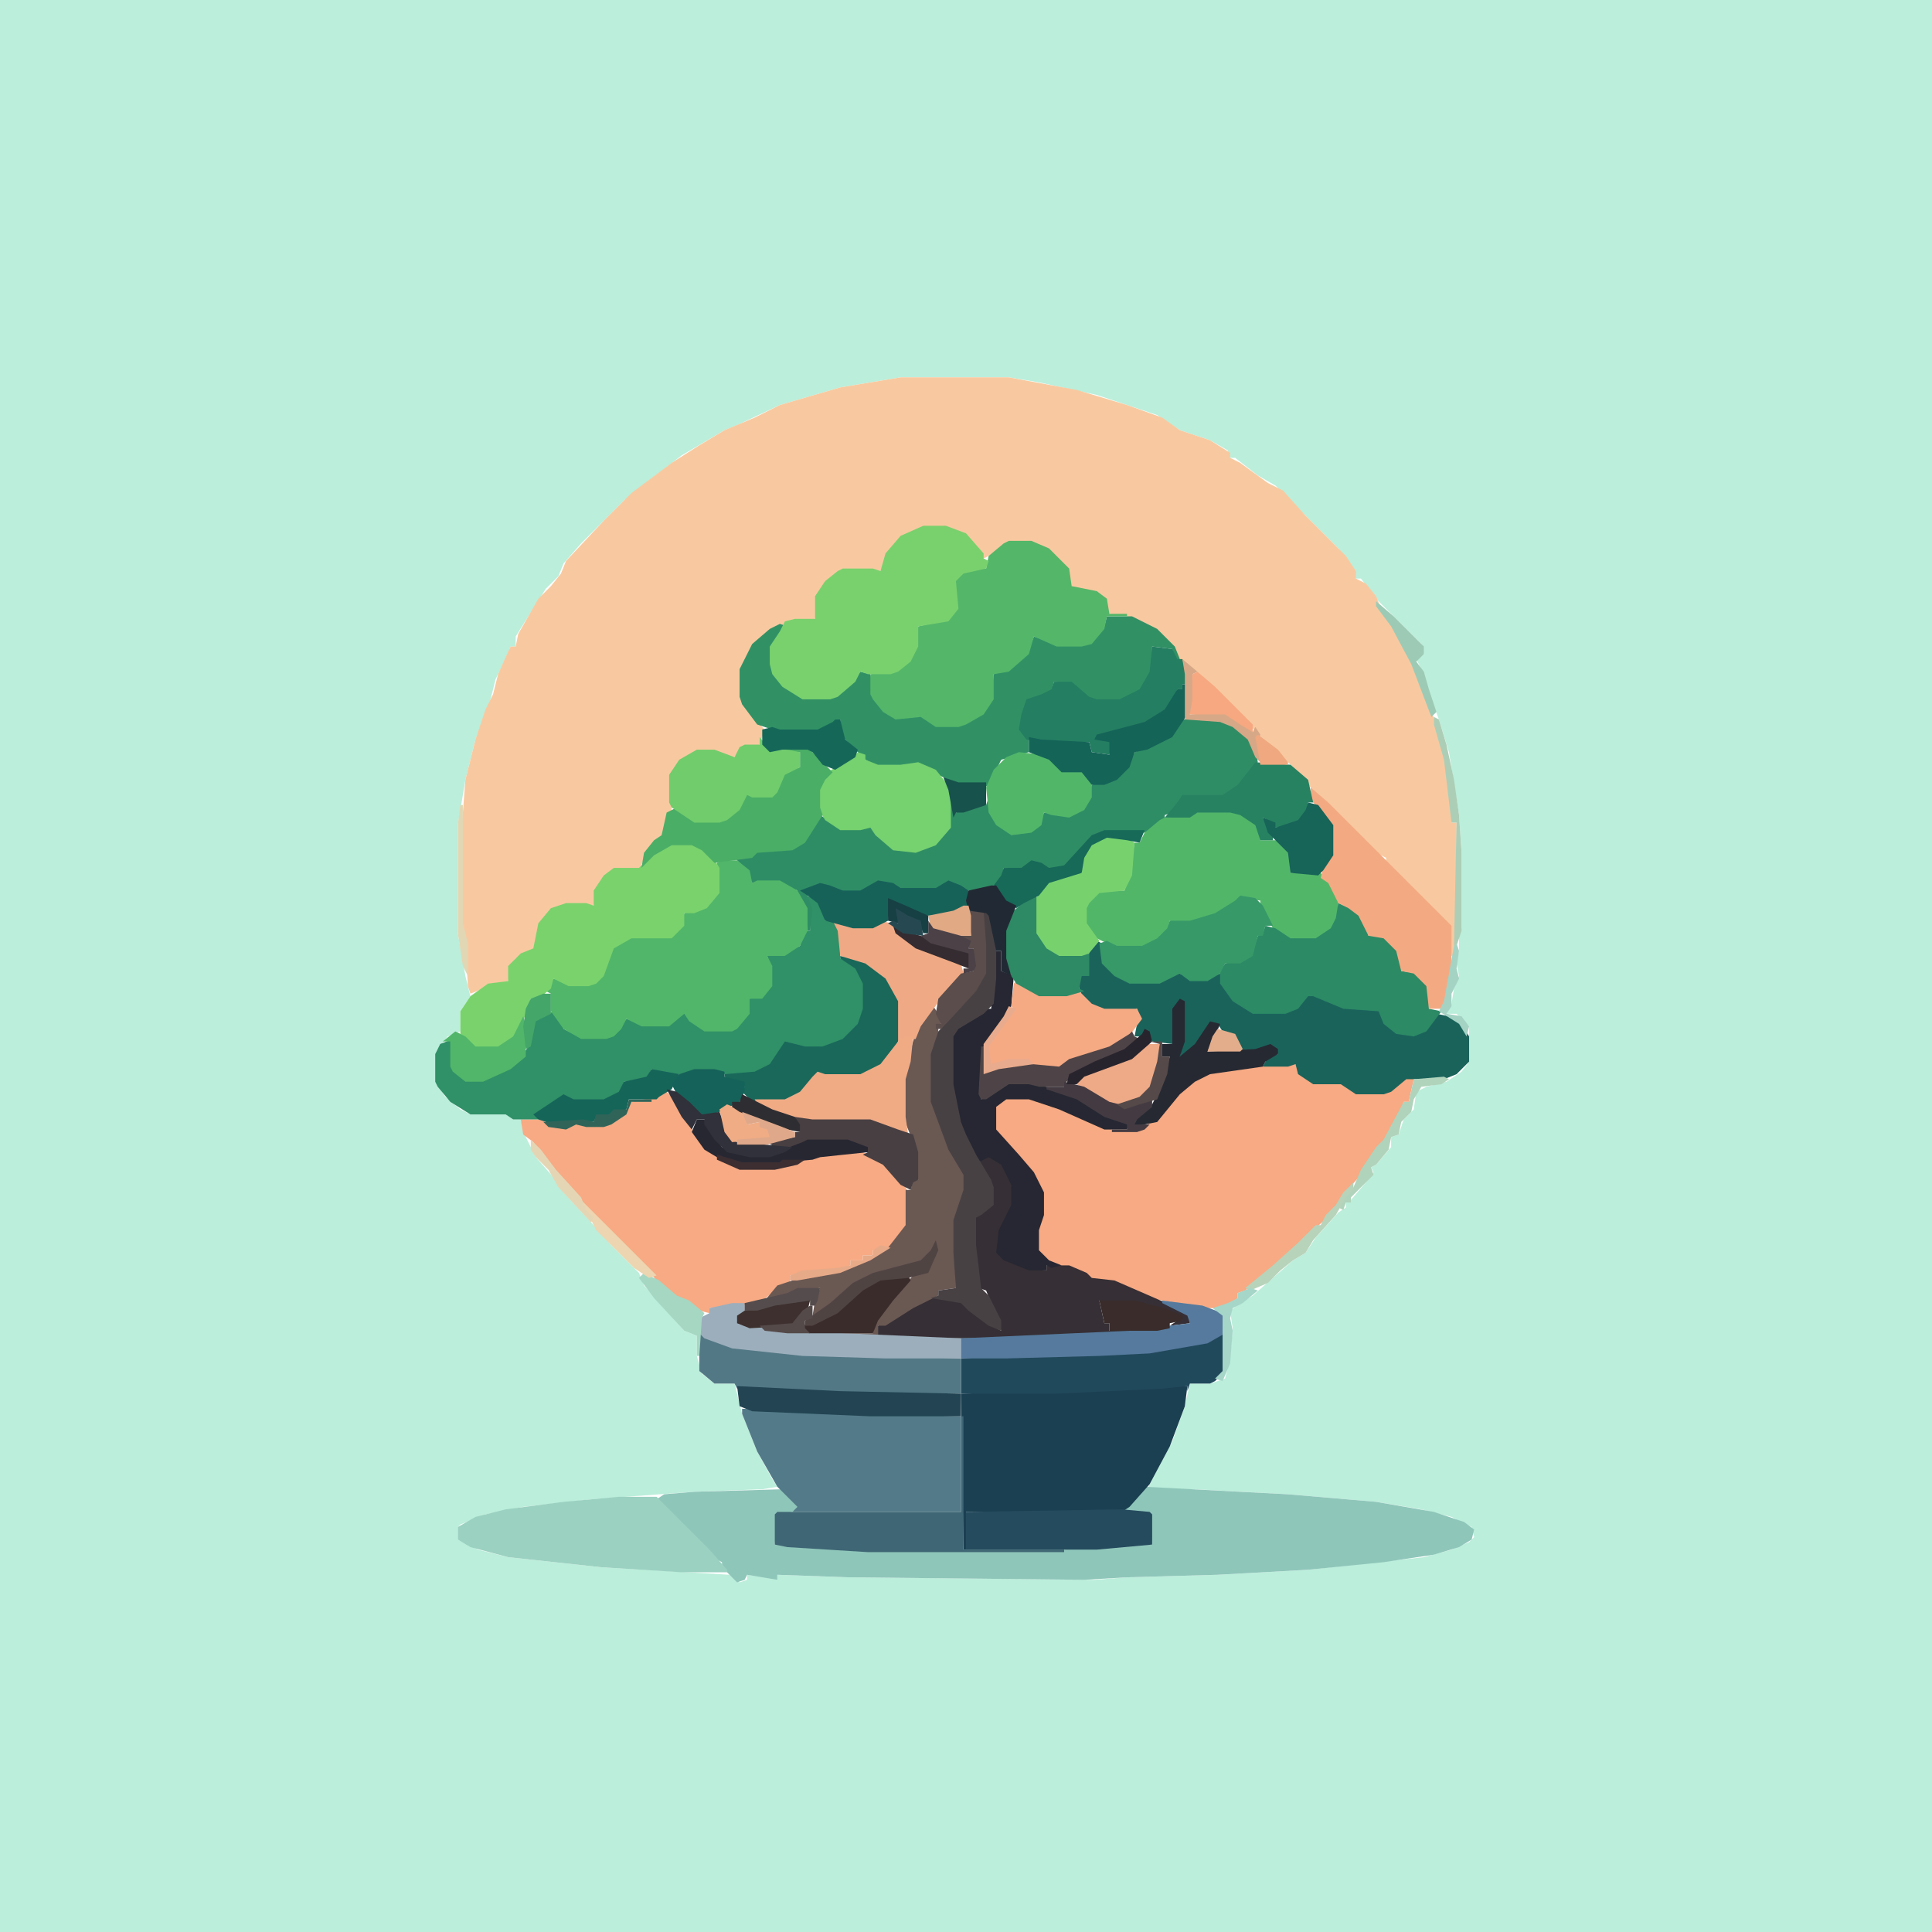 <?xml version="1.0" encoding="UTF-8"?>  <svg version="1.1" xmlns="http://www.w3.org/2000/svg" viewBox="0 0 768 768">
  <!-- Created by: https://svgatlas.com --> <path d="M0,0 L768,0 L768,768 L0,768 Z M358,150 L334,154 L310,161 L293,169 L288,171 L271,181 L258,191 L248,199 L231,216 L224,224 L222,229 L217,234 L210,245 L205,253 L205,257 L203,257 L199,266 L197,270 L195,278 L189,294 L185,310 L182,328 L182,371 L185,388 L187,396 L183,402 L183,410 L178,412 L174,417 L173,419 L173,430 L177,436 L183,441 L187,443 L201,443 L204,445 L207,445 L209,452 L213,460 L220,468 L224,474 L236,487 L243,495 L254,506 L256,511 L265,521 L272,529 L277,531 L277,539 L279,546 L284,550 L292,550 L295,562 L301,577 L307,588 L309,591 L303,592 L276,593 L235,596 L208,599 L193,602 L183,606 L182,607 L182,612 L190,616 L202,619 L239,623 L290,626 L294,629 L297,628 L297,626 L306,627 L309,628 L309,626 L337,627 L435,628 L448,627 L484,626 L520,624 L566,619 L577,616 L584,613 L586,611 L585,607 L577,603 L565,600 L547,597 L512,594 L475,592 L456,592 L466,573 L471,559 L473,550 L481,550 L487,548 L489,540 L490,528 L489,521 L493,518 L498,515 L506,508 L514,501 L519,498 L523,492 L532,482 L535,480 L535,478 L537,477 L543,470 L546,466 L545,464 L547,463 L553,456 L553,452 L556,451 L558,445 L562,441 L563,434 L567,432 L575,430 L581,426 L584,422 L584,408 L579,403 L575,403 L577,399 L578,393 L580,388 L579,383 L580,378 L580,371 L581,369 L581,339 L580,324 L576,299 L572,286 L569,278 L567,273 L565,266 L563,262 L566,260 L565,256 L548,239 L541,230 L539,230 L538,226 L532,218 L512,198 L507,193 L500,189 L491,182 L489,182 L488,179 L481,175 L469,171 L460,165 L436,157 L413,152 L401,150 Z " fill="#BBEEDB" transform="translate(0,0)"/> <path d="M0,0 L43,0 L70,5 L90,11 L104,16 L111,21 L123,25 L131,30 L131,32 L135,34 L146,42 L152,45 L161,55 L177,71 L181,77 L181,80 L185,82 L189,87 L191,92 L197,101 L205,116 L214,141 L217,152 L219,171 L219,177 L221,177 L221,218 L220,230 L219,230 L218,218 L193,193 L193,191 L189,189 L162,162 L157,156 L152,151 L143,143 L136,135 L119,118 L111,112 L105,104 L97,98 L90,95 L83,94 L80,87 L76,85 L68,84 L67,83 L66,76 L58,68 L52,66 L43,66 L37,70 L33,72 L29,66 L24,62 L18,60 L9,60 L-1,65 L-5,70 L-8,77 L-23,77 L-29,81 L-33,87 L-34,96 L-46,98 L-55,103 L-61,111 L-63,116 L-63,127 L-59,135 L-54,140 L-56,146 L-64,148 L-66,151 L-71,150 L-74,149 L-81,149 L-89,154 L-91,158 L-91,172 L-93,175 L-94,182 L-100,187 L-104,196 L-114,196 L-119,200 L-121,204 L-122,210 L-133,210 L-140,213 L-144,219 L-145,227 L-153,231 L-155,234 L-156,240 L-166,243 L-171,245 L-172,242 L-173,225 L-175,217 L-175,186 L-173,160 L-169,144 L-165,132 L-162,126 L-160,118 L-156,109 L-155,107 L-153,107 L-152,102 L-144,88 L-139,83 L-135,78 L-133,73 L-118,57 L-107,46 L-91,34 L-80,27 L-70,21 L-58,16 L-48,11 L-24,4 Z " fill="#F8C9A0" transform="translate(358,150)"/> <path d="M0,0 L3,0 L6,5 L10,7 L21,7 L27,11 L38,11 L45,7 L47,5 L52,5 L50,6 L48,15 L46,15 L44,21 L37,33 L33,37 L29,44 L21,53 L18,59 L10,66 L-3,79 L-17,90 L-20,91 L-20,93 L-25,97 L-34,97 L-55,93 L-69,87 L-78,86 L-81,83 L-95,79 L-100,74 L-100,66 L-98,60 L-98,51 L-104,40 L-115,29 L-117,26 L-117,17 L-112,13 L-103,13 L-93,16 L-76,24 L-70,26 L-60,26 L-52,22 L-43,11 L-34,4 L-25,2 Z " fill="#F7AA83" transform="translate(512,423)"/> <path d="M0,0 L4,4 L13,19 L18,25 L30,31 L44,31 L56,28 L68,25 L79,25 L87,29 L96,39 L97,41 L97,54 L91,62 L87,64 L83,64 L83,66 L79,66 L79,68 L74,68 L74,70 L69,72 L55,73 L50,74 L50,77 L44,80 L38,85 L18,87 L18,89 L14,88 L9,84 L4,82 L-3,76 L-10,68 L-31,47 L-38,39 L-47,29 L-52,21 L-56,18 L-57,12 L-49,12 L-44,15 L-36,14 L-33,13 L-31,14 L-24,14 L-16,10 L-13,5 L-3,3 Z " fill="#F7AA83" transform="translate(264,433)"/> <path d="M0,0 L57,3 L92,6 L115,10 L127,14 L131,17 L130,21 L125,24 L115,27 L95,30 L65,33 L29,35 L-7,36 L-24,37 L-118,36 L-146,35 L-146,37 L-158,35 L-159,37 L-162,38 L-168,32 L-168,30 L-172,28 L-181,18 L-194,5 L-191,3 L-179,2 L-144,1 L-137,8 L-140,10 L-146,11 L-147,23 L-110,25 L-32,25 L-9,23 L3,23 L2,11 L-8,10 L-8,8 L-3,3 Z " fill="#8FC6BA" transform="translate(455,591)"/> <path d="M0,0 L4,1 L8,6 L8,10 L11,10 L14,14 L14,25 L19,27 L23,32 L24,35 L24,45 L21,52 L13,59 L7,61 L0,61 L-8,59 L-13,67 L-17,70 L-20,71 L-32,71 L-36,70 L-44,70 L-47,71 L-57,71 L-61,69 L-63,73 L-65,74 L-72,74 L-73,78 L-77,81 L-80,82 L-92,82 L-97,80 L-104,86 L-106,88 L-106,89 L-116,89 L-119,87 L-133,87 L-141,82 L-146,76 L-147,74 L-147,63 L-145,59 L-140,57 L-140,68 L-135,73 L-128,73 L-114,66 L-110,60 L-108,50 L-100,46 L-96,51 L-96,53 L-92,55 L-89,56 L-79,56 L-74,53 L-71,49 L-65,51 L-54,51 L-48,46 L-44,51 L-40,53 L-29,53 L-24,49 L-22,41 L-16,39 L-14,36 L-14,28 L-15,24 L-6,22 L-2,20 L0,14 L2,14 L2,5 Z " fill="#309067" transform="translate(320,356)"/> <path d="M0,0 L15,0 L23,4 L29,11 L30,17 L22,27 L16,31 L0,31 L-4,37 L-7,38 L-7,40 L-13,44 L-15,45 L-31,45 L-37,48 L-47,59 L-53,60 L-57,57 L-62,58 L-64,60 L-71,59 L-72,64 L-78,68 L-86,68 L-91,65 L-96,67 L-98,68 L-112,68 L-118,65 L-122,66 L-128,69 L-135,69 L-141,66 L-146,67 L-149,70 L-147,76 L-148,84 L-149,84 L-150,75 L-153,70 L-153,68 L-158,66 L-160,65 L-171,65 L-174,59 L-178,55 L-171,54 L-169,52 L-155,51 L-150,48 L-144,38 L-136,43 L-128,43 L-124,42 L-117,50 L-112,52 L-102,51 L-96,47 L-93,43 L-92,32 L-91,32 L-90,37 L-82,34 L-78,34 L-77,31 L-75,39 L-70,44 L-63,45 L-57,42 L-55,37 L-45,38 L-39,35 L-36,26 L-26,23 L-22,19 L-19,13 L-5,7 Z " fill="#2F8D65" transform="translate(470,286)"/> <path d="M0,0 L10,0 L20,5 L27,12 L29,17 L27,19 L26,13 L18,12 L18,22 L13,30 L5,34 L-4,34 L-10,31 L-14,27 L-21,26 L-22,30 L-27,33 L-32,34 L-34,41 L-33,46 L-31,49 L-31,54 L-42,57 L-44,61 L-47,68 L-49,67 L-59,67 L-67,63 L-71,60 L-79,59 L-82,60 L-91,60 L-96,57 L-101,52 L-106,47 L-106,41 L-113,45 L-115,46 L-130,46 L-139,43 L-145,35 L-146,32 L-146,21 L-141,11 L-134,5 L-130,3 L-127,4 L-132,10 L-133,12 L-133,19 L-130,26 L-125,30 L-121,32 L-110,32 L-104,29 L-98,22 L-94,23 L-92,33 L-87,39 L-78,40 L-74,39 L-68,43 L-59,43 L-50,39 L-46,33 L-45,23 L-36,19 L-31,13 L-29,8 L-20,11 L-10,11 L-5,9 L-1,4 Z " fill="#319165" transform="translate(440,245)"/> <path d="M0,0 L10,0 L9,8 L3,24 L-5,39 L-13,48 L-16,50 L-78,50 L-78,65 L-79,65 L-80,3 L-42,2 Z " fill="#1B4052" transform="translate(462,551)"/> <path d="M0,0 L6,0 L11,4 L12,9 L14,8 L23,8 L30,12 L34,19 L34,28 L31,34 L25,38 L18,38 L20,42 L20,50 L16,55 L11,55 L11,61 L6,67 L4,68 L-7,68 L-13,64 L-15,61 L-21,66 L-32,66 L-38,63 L-40,67 L-43,70 L-46,71 L-56,71 L-63,67 L-68,60 L-68,53 L-70,52 L-67,47 L-61,49 L-53,49 L-48,46 L-44,35 L-36,30 L-20,30 L-16,26 L-15,21 L-6,18 L-2,13 L-2,1 Z " fill="#51B669" transform="translate(287,342)"/> <path d="M0,0 L9,0 L16,3 L24,11 L25,18 L35,20 L39,23 L40,29 L47,29 L47,30 L39,30 L38,35 L33,41 L29,42 L19,42 L10,38 L8,45 L0,52 L-6,53 L-6,63 L-10,69 L-17,73 L-20,74 L-29,74 L-35,70 L-45,71 L-50,68 L-54,63 L-55,61 L-55,53 L-44,51 L-39,47 L-37,42 L-36,34 L-24,31 L-21,27 L-22,16 L-16,11 L-9,11 L-8,6 L-2,1 Z " fill="#54B669" transform="translate(401,215)"/> <path d="M0,0 L2,1 L3,9 L10,15 L13,16 L25,16 L31,12 L35,14 L37,15 L44,15 L49,13 L52,20 L56,25 L62,28 L75,28 L81,25 L84,21 L90,23 L98,26 L112,27 L117,35 L121,37 L129,36 L133,33 L135,29 L140,30 L145,33 L148,38 L148,48 L143,53 L138,55 L123,55 L117,60 L114,61 L103,61 L97,57 L86,57 L80,53 L79,49 L76,50 L66,50 L68,46 L72,45 L69,42 L63,44 L57,44 L55,38 L50,36 L48,33 L45,33 L38,43 L35,46 L33,46 L34,40 L34,24 L31,27 L30,41 L22,40 L20,36 L18,38 L15,38 L16,33 L17,30 L16,27 L13,28 L3,28 L-5,24 L-7,19 L-7,14 L-4,13 L-3,4 Z " fill="#1A635B" transform="translate(436,374)"/> <path d="M0,0 L13,0 L21,3 L25,7 L25,12 L32,12 L37,17 L37,25 L49,25 L55,32 L56,34 L56,43 L52,49 L47,52 L37,52 L30,47 L25,38 L25,36 L17,35 L11,40 L1,44 L-8,45 L-11,44 L-12,48 L-17,53 L-22,55 L-32,55 L-40,51 L-45,45 L-45,39 L-42,34 L-39,32 L-29,32 L-27,26 L-25,13 L-23,13 L-21,9 L-15,4 L-13,3 L-3,2 Z " fill="#52B669" transform="translate(476,322)"/> <path d="M0,0 L9,0 L17,3 L24,11 L24,13 L26,14 L25,17 L16,19 L13,22 L14,33 L10,38 L-2,40 L-2,48 L-5,54 L-10,58 L-13,59 L-22,59 L-25,58 L-27,62 L-34,68 L-37,69 L-48,69 L-56,64 L-60,59 L-61,55 L-61,48 L-57,42 L-55,38 L-51,37 L-43,37 L-43,28 L-39,22 L-34,18 L-32,17 L-20,17 L-17,18 L-15,11 L-9,4 Z " fill="#79D16E" transform="translate(367,209)"/> <path d="M0,0 L51,2 L87,3 L87,41 L20,41 L22,39 L14,31 L6,17 L0,2 Z " fill="#537A88" transform="translate(295,560)"/> <path d="M0,0 L8,0 L16,5 L19,10 L19,20 L14,26 L9,28 L5,28 L5,33 L0,38 L-16,38 L-23,42 L-27,53 L-30,56 L-33,57 L-41,57 L-47,54 L-48,58 L-53,62 L-56,62 L-57,66 L-61,75 L-65,80 L-69,82 L-78,82 L-83,77 L-84,76 L-84,67 L-80,61 L-73,56 L-65,55 L-65,49 L-60,44 L-55,42 L-53,32 L-48,26 L-42,24 L-34,24 L-31,25 L-31,19 L-27,13 L-23,10 L-13,10 L-8,5 L-3,1 Z " fill="#7AD26D" transform="translate(267,335)"/> <path d="M0,0 L7,3 L11,8 L12,13 L18,13 L23,17 L25,21 L25,27 L32,28 L36,33 L36,42 L41,43 L35,51 L30,53 L23,52 L18,48 L16,43 L2,42 L-10,37 L-12,37 L-16,42 L-21,44 L-34,44 L-42,39 L-47,32 L-47,27 L-45,24 L-37,22 L-34,19 L-32,13 L-30,12 L-29,9 L-25,10 L-19,14 L-9,14 L-3,10 L-1,6 Z " fill="#2C8A65" transform="translate(532,359)"/> <path d="M0,0 L6,4 L10,12 L10,20 L4,33 L4,39 L10,43 L16,45 L23,46 L23,44 L32,44 L39,47 L41,49 L50,50 L73,60 L80,64 L80,67 L72,68 L75,66 L77,66 L76,64 L70,62 L56,59 L44,58 L46,67 L48,67 L48,70 L56,70 L56,71 L13,73 L-32,73 L-44,72 L-44,68 L-34,63 L-25,57 L-14,57 L-9,60 L-2,66 L5,70 L1,59 L-1,54 L-4,53 L-6,36 L-6,25 L1,20 L1,13 L-2,7 L-4,3 Z " fill="#362F35" transform="translate(393,459)"/> <path d="M0,0 L2,3 L3,7 L2,8 L2,11 L0,19 L0,38 L8,59 L13,67 L12,76 L9,85 L9,112 L2,113 L2,115 L-8,120 L-19,127 L-22,127 L-22,131 L-39,131 L-39,130 L-24,130 L-23,125 L-16,116 L-8,107 L-2,105 L1,97 L1,94 L-2,100 L-8,103 L-24,107 L-32,111 L-43,121 L-48,123 L-47,117 L-45,112 L-54,113 L-61,116 L-67,117 L-62,111 L-50,107 L-34,104 L-18,96 L-11,87 L-11,73 L-9,73 L-8,69 L-6,69 L-8,54 L-12,44 L-12,29 L-7,10 L-3,4 Z " fill="#6A5853" transform="translate(371,400)"/> <path d="M0,0 L15,0 L36,21 L43,29 L43,30 L25,30 L-7,28 L-44,24 L-59,20 L-64,17 L-64,12 L-57,8 L-45,5 L-22,2 Z " fill="#9BD1C1" transform="translate(246,595)"/> <path d="M0,0 L2,0 L2,8 L7,10 L6,22 L1,30 L-5,38 L-6,59 L5,52 L13,52 L30,57 L42,64 L48,67 L53,68 L52,71 L43,71 L25,63 L16,60 L13,59 L4,59 L0,62 L0,71 L9,81 L15,88 L19,96 L19,105 L17,111 L17,119 L21,123 L26,125 L22,126 L20,125 L20,127 L13,127 L3,123 L0,120 L1,111 L6,101 L6,93 L2,85 L-3,82 L-7,84 L-11,78 L-13,73 L-16,64 L-18,53 L-18,34 L-14,29 L-4,23 L-2,23 Z " fill="#262732" transform="translate(396,378)"/> <path d="M0,0 L7,6 L28,27 L33,32 L56,55 L56,74 L54,85 L52,88 L47,88 L46,79 L41,74 L36,73 L34,65 L29,60 L23,59 L19,51 L15,48 L11,46 L7,38 L4,36 L5,32 L8,27 L8,15 L2,7 L0,5 Z " fill="#F3AA83" transform="translate(521,313)"/> <path d="M0,0 L1,0 L1,15 L-3,19 L-5,20 L-13,20 L-14,23 L-14,21 L-24,22 L-66,24 L-104,24 L-104,10 L-86,9 L-49,8 L-29,7 L-6,3 Z " fill="#21495C" transform="translate(486,530)"/> <path d="M0,0 L9,4 L19,6 L41,8 L104,10 L104,24 L56,24 L15,22 L14,20 L6,20 L0,15 Z " fill="#537885" transform="translate(278,530)"/> <path d="M0,0 L3,1 L3,3 L8,5 L17,5 L24,4 L31,7 L35,12 L37,15 L37,30 L31,37 L23,40 L14,39 L7,33 L5,30 L1,31 L-7,31 L-13,27 L-16,22 L-16,15 L-12,8 L-1,1 Z " fill="#76D16F" transform="translate(341,299)"/> <path d="M0,0 L3,2 L5,11 L5,27 L4,37 L0,41 L-10,47 L-12,50 L-12,69 L-9,84 L-7,89 L-3,97 L3,107 L4,110 L4,117 L-1,121 L-3,122 L-3,133 L-1,150 L2,153 L7,163 L7,167 L2,165 L-6,159 L-9,156 L-21,154 L-18,153 L-18,151 L-11,150 L-12,136 L-12,123 L-8,111 L-8,105 L-14,95 L-21,76 L-21,57 L-18,48 L-9,38 L-1,28 L0,25 Z " fill="#484144" transform="translate(391,362)"/> <path d="M0,0 L10,0 L15,5 L20,10 L17,13 L15,17 L15,24 L16,27 L9,38 L4,41 L-10,42 L-12,44 L-27,46 L-32,41 L-36,39 L-44,39 L-51,43 L-56,48 L-55,42 L-51,37 L-48,35 L-46,26 L-42,24 L-35,29 L-25,29 L-19,26 L-16,22 L-14,18 L-12,19 L-4,19 L-2,17 L1,10 L7,8 L7,2 L4,3 Z " fill="#4BAE66" transform="translate(311,297)"/> <path d="M0,0 L7,1 L15,5 L21,12 L24,18 L24,32 L20,40 L13,46 L8,48 L-6,48 L-10,48 L-17,56 L-22,58 L-35,58 L-40,53 L-38,52 L-46,48 L-46,47 L-34,46 L-28,43 L-22,34 L-14,36 L-7,36 L1,33 L7,27 L9,21 L9,11 L6,5 L0,1 Z " fill="#19685A" transform="translate(334,380)"/> <path d="M0,0 L6,1 L9,4 L13,12 L10,12 L9,16 L7,16 L5,24 L0,27 L-6,27 L-8,31 L-13,34 L-20,34 L-24,31 L-28,33 L-32,35 L-44,35 L-50,32 L-55,27 L-56,19 L-53,18 L-49,20 L-39,20 L-33,17 L-29,13 L-28,10 L-20,10 L-10,7 L-2,2 Z " fill="#379968" transform="translate(493,356)"/> <path d="M0,0 L9,5 L20,5 L25,4 L30,9 L35,11 L48,11 L50,15 L44,23 L35,28 L19,33 L17,35 L6,34 L5,32 L-3,32 L-10,34 L-11,34 L-12,26 L-4,15 L-1,11 L-2,10 L-1,1 Z " fill="#F5AA84" transform="translate(404,390)"/> <path d="M0,0 L1,0 L1,53 L41,53 L41,54 L-37,54 L-69,52 L-74,51 L-74,39 L-73,38 L0,38 Z " fill="#3E6674" transform="translate(382,563)"/> <path d="M0,0 L8,1 L10,5 L12,5 L14,11 L14,15 L12,15 L12,17 L10,17 L8,23 L1,29 L-10,33 L-22,36 L-16,38 L-17,43 L-24,42 L-25,38 L-44,38 L-50,37 L-53,33 L-52,27 L-50,21 L-44,19 L-40,17 L-39,14 L-32,14 L-25,20 L-22,21 L-13,21 L-5,17 L-1,10 Z " fill="#247E61" transform="translate(458,257)"/> <path d="M0,0 L11,1 L12,2 L12,14 L-10,16 L-62,16 L-62,1 Z " fill="#254B5E" transform="translate(446,600)"/> <path d="M0,0 L4,5 L11,5 L16,6 L16,12 L10,15 L7,22 L5,24 L-3,24 L-5,23 L-8,29 L-13,33 L-16,34 L-26,34 L-35,28 L-36,26 L-36,15 L-32,9 L-25,5 L-18,5 L-10,8 L-8,4 L-6,3 L0,3 Z " fill="#71CC6C" transform="translate(302,293)"/> <path d="M0,0 L8,1 L11,3 L10,16 L7,22 L-3,23 L-7,27 L-8,29 L-8,35 L-3,42 L-8,48 L-10,49 L-19,49 L-25,45 L-29,39 L-29,26 L-23,18 L-15,15 L-10,15 L-10,9 L-6,3 Z " fill="#77D26E" transform="translate(440,332)"/> <path d="M0,0 L8,2 L16,2 L19,0 L23,1 L28,7 L40,13 L51,17 L52,21 L43,31 L35,42 L33,47 L26,48 L26,32 L21,23 L13,17 L3,14 L2,4 Z " fill="#EFAA85" transform="translate(331,366)"/> <path d="M0,0 L3,0 L2,10 L0,17 L0,32 L1,39 L-5,37 L-14,34 L-37,34 L-53,30 L-59,27 L-60,25 L-48,25 L-42,22 L-37,16 L-35,14 L-32,15 L-18,15 L-10,11 L-3,2 Z " fill="#F0AB85" transform="translate(360,412)"/> <path d="M0,0 L5,0 L5,4 L2,7 L7,9 L22,11 L91,14 L91,22 L61,22 L28,21 L0,18 L-11,14 L-13,12 L-13,6 L-9,4 L-9,2 Z " fill="#9CAEBC" transform="translate(291,518)"/> <path d="M0,0 L16,2 L24,5 L25,6 L25,13 L18,17 L-5,21 L-25,22 L-62,23 L-80,23 L-80,15 L-13,12 L3,10 L11,9 L10,6 L0,1 Z " fill="#557A9D" transform="translate(462,517)"/> <path d="M0,0 L10,1 L16,5 L17,7 L25,7 L29,12 L29,18 L26,23 L20,26 L13,25 L10,24 L9,29 L5,32 L-3,33 L-9,29 L-12,24 L-13,14 L-10,7 L-5,2 Z " fill="#52B669" transform="translate(405,299)"/> <path d="M0,0 L41,2 L89,3 L89,12 L53,12 L6,10 L1,8 Z " fill="#224453" transform="translate(293,551)"/> <path d="M0,0 L14,1 L21,7 L23,16 L21,16 L20,21 L15,25 L8,26 L5,23 L3,22 L7,29 L7,31 L2,31 L0,25 L-6,21 L-10,20 L-23,20 L-26,22 L-36,22 L-31,16 L-29,13 L-13,13 L-7,9 Z " fill="#278262" transform="translate(499,303)"/> <path d="M0,0 L2,0 L2,12 L-4,21 L-14,26 L-19,27 L-21,33 L-26,38 L-31,40 L-36,40 L-40,35 L-48,35 L-53,30 L-61,27 L-61,21 L-56,22 L-37,23 L-36,27 L-29,28 L-29,23 L-35,22 L-34,20 L-15,15 L-7,10 L-2,2 L0,2 Z " fill="#146458" transform="translate(470,272)"/> <path d="M0,0 L6,1 L9,3 L23,3 L28,0 L33,2 L36,4 L36,10 L28,14 L19,14 L11,11 L5,8 L4,16 L-2,19 L-10,19 L-21,16 L-24,9 L-28,6 L-31,4 L-23,1 L-19,2 L-14,4 L-7,4 Z " fill="#166259" transform="translate(349,350)"/> <path d="M0,0 L2,0 L2,15 L6,21 L11,24 L20,24 L23,23 L23,32 L20,32 L19,37 L21,38 L14,40 L3,40 L-6,35 L-8,32 L-11,25 L-11,14 L-7,6 Z " fill="#2E8965" transform="translate(410,356)"/> <path d="M0,0 L2,1 L2,17 L0,23 L6,18 L12,9 L16,10 L14,15 L11,21 L30,20 L36,18 L39,20 L39,22 L34,25 L33,27 L12,30 L6,33 L0,38 L-9,49 L-19,51 L-17,47 L-11,42 L-7,34 L-4,23 L-7,23 L-7,18 L-3,18 L-3,4 Z " fill="#262932" transform="translate(469,397)"/> <path d="M0,0 L7,1 L30,1 L41,5 L47,7 L49,14 L49,25 L47,26 L46,29 L42,27 L35,19 L27,15 L29,14 L28,12 L21,10 L5,10 L1,12 L-8,12 L-11,10 L0,8 L0,6 L2,6 Z " fill="#483F42" transform="translate(316,444)"/> <path d="M0,0 L4,1 L10,9 L10,21 L6,27 L4,29 L-7,28 L-8,20 L-12,16 L-16,12 L-18,6 L-13,8 L-13,10 L-4,7 L-1,3 Z " fill="#176458" transform="translate(520,319)"/> <path d="M0,0 L5,0 L5,7 L2,17 L-3,22 L-7,24 L-15,24 L-28,16 L-25,12 L-6,5 Z " fill="#EEAA87" transform="translate(456,415)"/> <path d="M0,0 L6,0 L7,2 L0,10 L-6,18 L-8,23 L-33,23 L-41,22 L-41,21 L-29,18 L-18,11 L-11,4 L-5,1 Z " fill="#3A2C2B" transform="translate(355,507)"/> <path d="M0,0 L11,2 L8,8 L3,11 L2,12 L-9,12 L-10,16 L-16,18 L-18,19 L-22,19 L-23,21 L-35,21 L-39,22 L-45,20 L-47,18 L-38,12 L-35,10 L-31,12 L-19,12 L-13,9 L-11,5 L-2,3 Z " fill="#156559" transform="translate(259,425)"/> <path d="M0,0 L1,2 L3,3 L-3,8 L-22,16 L-26,20 L-27,22 L-37,22 L-41,21 L-49,21 L-58,27 L-60,27 L-61,25 L-60,6 L-59,6 L-58,16 L-49,13 L-40,13 L-29,14 L-25,11 L-9,6 L-1,1 Z " fill="#4E4447" transform="translate(450,410)"/> <path d="M0,0 L16,0 L14,5 L9,4 L1,3 L-5,6 L-8,11 L-9,17 L-22,21 L-26,26 L-32,29 L-35,31 L-40,28 L-44,22 L-41,18 L-40,15 L-33,15 L-29,12 L-25,13 L-22,15 L-16,14 L-5,2 Z " fill="#176958" transform="translate(439,330)"/> <path d="M0,0 L1,4 L1,16 L-5,21 L-16,26 L-23,26 L-28,22 L-29,20 L-29,10 L-32,10 L-27,6 L-23,8 L-19,12 L-10,12 L-4,8 Z " fill="#51B669" transform="translate(208,404)"/> <path d="M0,0 L8,0 L12,1 L12,3 L20,5 L20,9 L18,13 L10,17 L3,19 L-2,15 L-7,10 L-9,6 L-6,2 Z " fill="#15625A" transform="translate(276,425)"/> <path d="M0,0 L2,0 L4,8 L9,12 L8,15 L0,20 L-5,18 L-9,13 L-11,12 L-21,12 L-26,13 L-29,10 L-29,4 L-25,3 L-22,4 L-7,4 L-1,1 Z " fill="#156858" transform="translate(332,286)"/> <path d="M0,0 L3,0 L10,11 L15,13 L21,14 L29,14 L42,9 L44,8 L60,8 L68,11 L68,13 L49,15 L46,16 L34,17 L33,18 L18,18 L8,15 L3,12 L-2,5 Z " fill="#272732" transform="translate(277,445)"/> <path d="M0,0 L6,0 L7,13 L7,25 L3,32 L-8,44 L-11,47 L-13,47 L-13,45 L-11,45 L-13,41 L-12,35 L-3,25 L2,24 L2,15 L0,15 L0,12 L-3,12 L-3,10 L1,10 Z " fill="#5A4D4B" transform="translate(385,362)"/> <path d="M0,0 L14,0 L26,3 L33,6 L33,8 L28,9 L28,11 L23,12 L4,12 L4,9 L2,9 Z " fill="#392C2B" transform="translate(437,517)"/> <path d="M0,0 L4,1 L9,5 L14,10 L21,9 L25,19 L28,21 L50,23 L47,25 L41,27 L33,27 L24,25 L19,20 L15,14 L15,12 L12,12 L10,16 L6,11 Z " fill="#30313A" transform="translate(265,433)"/> <path d="M0,0 L2,0 L6,6 L10,8 L8,13 L6,18 L6,29 L8,36 L4,34 L4,26 L2,26 L-1,12 L-2,11 L-9,10 L-10,6 L-9,2 Z " fill="#212A34" transform="translate(394,352)"/> <path d="M0,0 L1,4 L-3,13 L-11,15 L-22,16 L-29,20 L-39,29 L-49,34 L-52,34 L-52,32 L-42,25 L-33,17 L-25,13 L-6,8 L-2,4 Z " fill="#504443" transform="translate(372,493)"/> <path d="M0,0 L7,6 L22,21 L22,24 L18,23 L15,20 L11,18 L-3,17 L-2,1 Z " fill="#F7A880" transform="translate(476,267)"/> <path d="M0,0 L8,2 L18,8 L26,10 L35,7 L35,10 L29,15 L28,17 L34,17 L32,19 L29,20 L19,20 L19,19 L25,19 L25,17 L16,14 L5,7 L-7,3 L-7,2 L0,2 Z " fill="#443B42" transform="translate(423,430)"/> <path d="M0,0 L6,3 L13,9 L18,11 L24,16 L23,18 L22,33 L21,33 L21,25 L16,23 L4,10 L-2,2 Z " fill="#A5D7C3" transform="translate(256,506)"/> <path d="M0,0 L9,0 L8,4 L3,9 L2,10 L-15,11 L-20,9 L-20,6 L-17,4 Z " fill="#3D302E" transform="translate(313,517)"/> <path d="M0,0 L2,1 L-1,3 L-9,4 L-12,9 L-13,14 L-17,18 L-18,23 L-21,24 L-22,29 L-27,35 L-29,36 L-28,39 L-37,48 L-37,50 L-39,50 L-40,53 L-42,52 L-38,46 L-36,44 L-33,37 L-27,28 L-24,25 L-16,10 L-14,10 L-12,1 Z " fill="#B0D3BB" transform="translate(574,428)"/> <path d="M0,0 L5,2 L8,6 L8,8 L13,7 L14,9 L17,9 L18,14 L2,15 L-1,11 L-3,2 Z " fill="#F0AC85" transform="translate(289,439)"/> <path d="M0,0 L2,1 L5,11 L8,25 L10,39 L11,54 L11,85 L9,91 L8,91 L9,42 L7,42 L4,17 L0,3 Z " fill="#ACCEB6" transform="translate(570,285)"/> <path d="M0,0 L0,3 L-3,6 L-7,13 L-16,23 L-19,28 L-24,31 L-29,35 L-34,40 L-41,43 L-43,42 L-32,33 L-22,24 L-15,17 L-13,17 L-11,13 L-7,9 L-4,4 Z " fill="#B7D3BA" transform="translate(538,470)"/> <path d="M0,0 L12,6 L21,9 L23,12 L23,15 L13,13 L-1,7 L-4,5 L-4,3 L-1,3 Z " fill="#2E2E32" transform="translate(295,435)"/> <path d="M0,0 L6,2 L17,2 L17,11 L8,14 L5,14 L4,16 L2,5 Z " fill="#17524C" transform="translate(375,309)"/> <path d="M0,0 L7,6 L19,18 L19,21 L16,24 L19,28 L21,35 L24,44 L22,46 L14,25 L6,10 L0,2 Z " fill="#9DCAB5" transform="translate(547,239)"/> <path d="M0,0 L4,2 L11,4 L21,8 L30,10 L31,15 L30,17 L25,15 L9,9 L1,3 Z " fill="#342C31" transform="translate(355,368)"/> <path d="M0,0 L2,1 L3,5 L-5,12 L-24,19 L-27,22 L-31,22 L-30,18 L-20,13 L-8,8 L-1,2 Z " fill="#28242D" transform="translate(455,409)"/> <path d="M0,0 L2,0 L3,4 L3,12 L-6,12 L-13,9 L-14,4 L-4,2 Z " fill="#E1A984" transform="translate(383,360)"/> <path d="M0,0 L6,5 L4,6 L4,16 L3,22 L17,22 L23,26 L28,29 L29,27 L31,30 L30,33 L31,41 L29,39 L26,32 L20,27 L15,25 L1,24 L1,6 Z " fill="#D6A887" transform="translate(470,262)"/> <path d="M0,0 L5,5 L30,30 L27,31 L21,27 L6,12 L3,6 L0,3 Z " fill="#ECD5B0" transform="translate(231,477)"/> <path d="M0,0 L2,3 L13,6 L17,8 L16,11 L18,11 L19,18 L18,20 L14,21 L14,19 L16,19 L16,13 L1,9 L-3,6 L0,5 Z " fill="#4B4147" transform="translate(369,366)"/> <path d="M0,0 L9,0 L8,5 L7,7 L5,7 L5,5 L-9,7 L-16,9 L-21,9 L-21,6 L-4,2 Z M4,7 Z " fill="#554C4D" transform="translate(317,512)"/> <path d="M0,0 L9,0 L9,1 L1,1 L-1,6 L-7,10 L-10,11 L-17,11 L-21,10 L-25,12 L-32,11 L-34,9 L-18,8 L-14,9 L-13,6 L-8,6 L-6,4 L-1,4 Z " fill="#306459" transform="translate(250,437)"/> <path d="M0,0 L5,0 L5,6 L8,6 L7,13 L3,23 L-4,25 L-10,27 L-13,25 L-4,22 L0,18 L3,8 L4,1 Z " fill="#554949" transform="translate(457,414)"/> <path d="M0,0 L3,0 L3,8 L-3,11 L-5,21 L-7,22 L-8,13 L-7,6 L-5,2 Z " fill="#44A668" transform="translate(216,395)"/> <path d="M0,0 L3,1 L-3,6 L-7,8 L-8,12 L-7,17 L-8,30 L-11,37 L-14,36 L-11,33 L-11,11 L-15,8 L-9,6 L-5,4 L-5,2 Z " fill="#A5D6C8" transform="translate(497,512)"/> <path d="M0,0 L16,6 L21,8 L21,10 L10,13 L-2,13 L-2,11 L11,10 L10,7 L7,6 L7,4 L2,5 Z " fill="#DFA88A" transform="translate(295,442)"/> <path d="M0,0 L1,0 L1,47 L3,55 L3,68 L1,64 L-1,51 L-1,8 Z " fill="#E1D7B4" transform="translate(183,320)"/> <path d="M0,0 L4,4 L10,12 L20,23 L22,28 L25,31 L24,33 L11,19 L7,12 L2,7 L0,4 Z " fill="#E4D6B5" transform="translate(211,453)"/> <path d="M0,0 L1,3 L0,10 L1,14 L-2,20 L-2,25 L-4,28 L2,29 L5,33 L4,37 L1,32 L-7,27 L-5,23 L-1,1 Z " fill="#A4D3C4" transform="translate(579,375)"/> <path d="M0,0 L7,2 L10,8 L9,9 L-4,9 L-2,3 Z " fill="#E3AD8B" transform="translate(484,409)"/> <path d="M0,0 L3,1 L-8,16 L-7,23 L0,21 L8,21 L10,23 L-4,25 L-10,27 L-10,15 L-2,4 Z " fill="#E8AB8D" transform="translate(401,400)"/> <path d="M0,0 L7,3 L16,7 L16,14 L14,14 L12,9 L5,6 L4,5 L4,10 L0,9 Z " fill="#164044" transform="translate(353,357)"/> <path d="M0,0 L8,6 L12,11 L12,12 L1,12 L-1,1 Z " fill="#EFA87F" transform="translate(500,292)"/> <path d="M0,0 L4,1 L-4,6 L-16,11 L-33,14 L-36,14 L-36,12 L-31,10 L-17,9 L-12,8 L-12,6 L-7,6 L-7,4 L-3,4 L-3,2 Z " fill="#E7AA89" transform="translate(350,495)"/> <path d="M0,0 L5,3 L10,5 L11,11 L3,10 L-3,6 L-1,5 L1,6 Z " fill="#264951" transform="translate(356,361)"/> <path d="M0,0 L1,0 L1,5 L-2,6 L-2,9 L0,11 L-9,11 L-18,10 L-20,8 L-7,7 L-3,2 Z " fill="#554A4A" transform="translate(322,519)"/> <path d="M0,0 L10,3 L25,3 L26,2 L35,2 L32,4 L23,6 L9,6 L0,2 Z " fill="#3C2E31" transform="translate(285,459)"/> </svg> 
